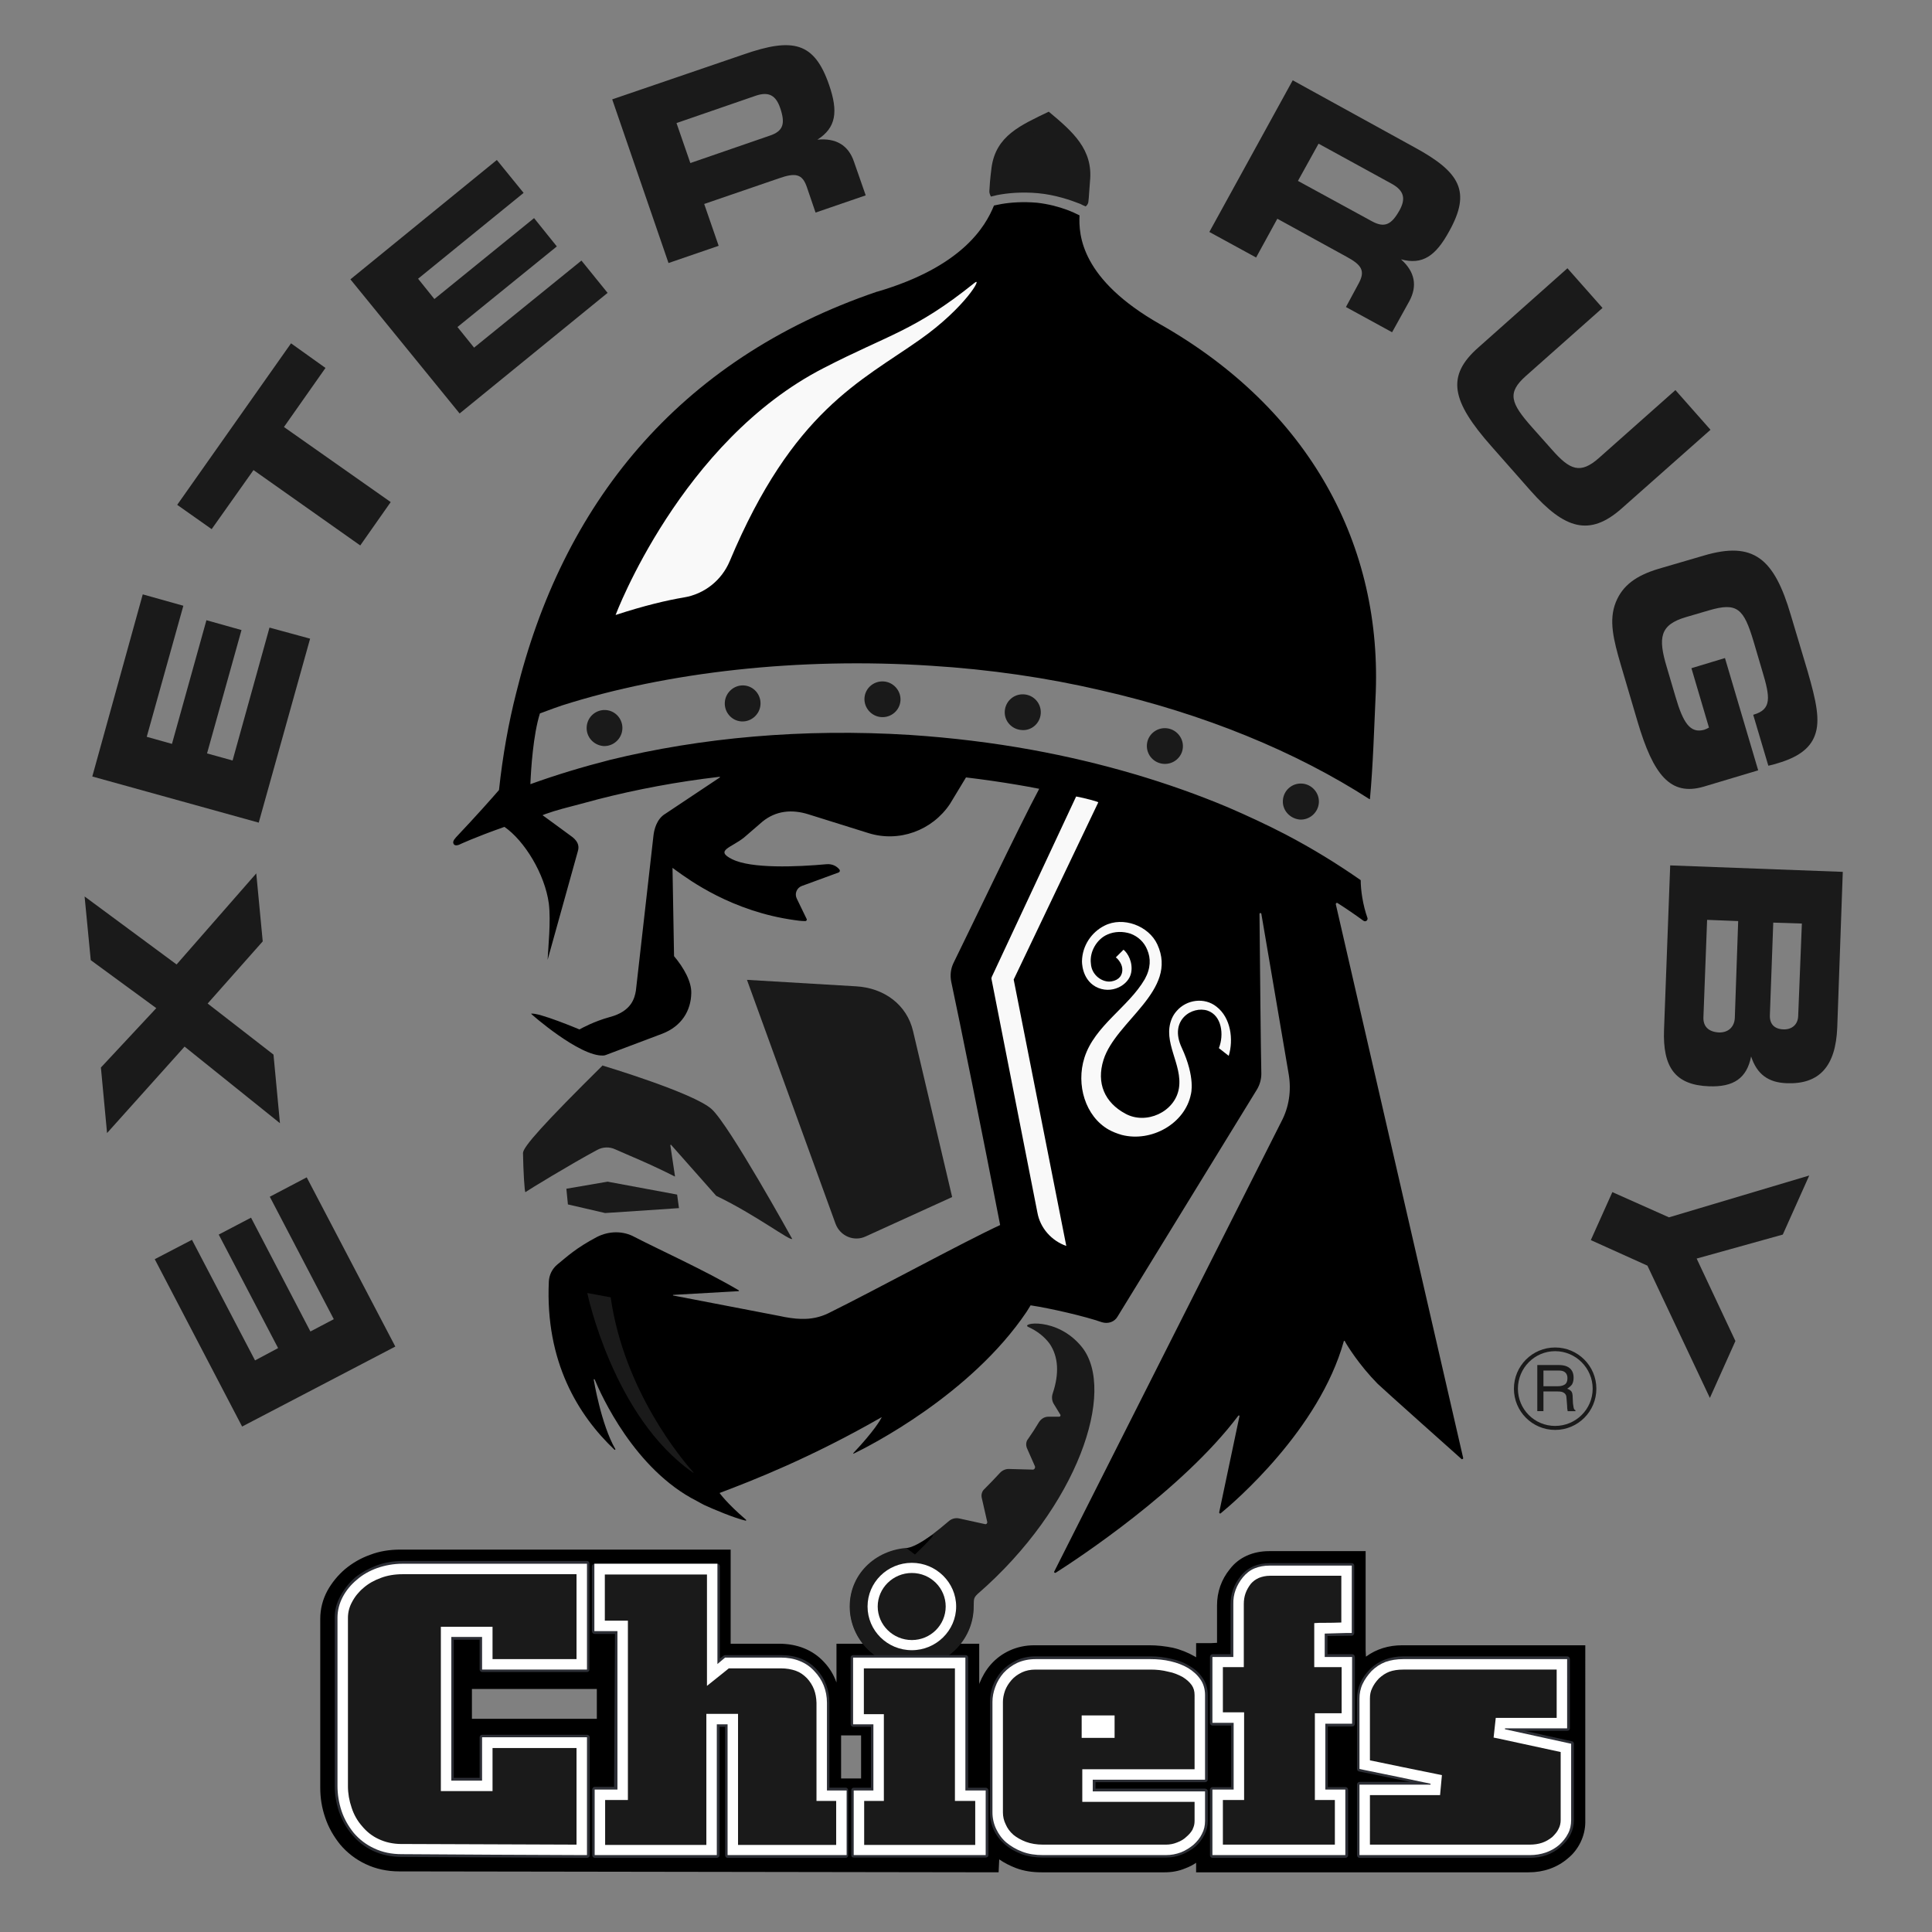 <?xml version="1.0" encoding="UTF-8" standalone="no"?>
<svg xmlns:inkscape="http://www.inkscape.org/namespaces/inkscape" xmlns:sodipodi="http://sodipodi.sourceforge.net/DTD/sodipodi-0.dtd" xmlns="http://www.w3.org/2000/svg" xmlns:svg="http://www.w3.org/2000/svg" xmlns:rdf="http://www.w3.org/1999/02/22-rdf-syntax-ns#" xmlns:cc="http://creativecommons.org/ns#" xmlns:dc="http://purl.org/dc/elements/1.1/" width="628" height="628" version="1.2" viewBox="0 0 628 628" id="svg50" sodipodi:docname="exeter-chiefs-2.svg" inkscape:version="1.3 (0e150ed6c4, 2023-07-21)">
  <rect x="0" y="0" width="628" height="628" fill="#808080" stroke="none"/>
  <defs id="defs50"></defs>
  <title id="title1">Exeter_Chiefs_Master_Logo_CMYK_Black_2022_NoStar-ai</title>
  <style id="style1">.s0 { fill: #2c2e35 } 
		.s1 { fill: #ffd036 } 
		.s2 { fill: #ff9929 } 
		.s3 { fill: #000000 } 
		.s4 { fill: #ee2c33 } 
		.s5 { fill: #ffffff }</style>
  <path id="&lt;Compound Path&gt;" class="s0" d="m 515.3,592.3 c 0,4.5 -2.2,9 -5.7,11.8 -3.5,3 -7.9,4.5 -12.7,4.5 H 388.8 v -3.1 q -1.6,1.1 -3.5,1.8 c -2.1,0.9 -4.4,1.3 -6.7,1.3 h -40 c -3,0 -5.8,-0.4 -8.4,-1.4 q -2.9,-1.1 -5.4,-2.8 l -0.2,4.2 -194.9,-0.3 c -3.8,0 -7.6,-0.8 -10.9,-2.4 -3.2,-1.5 -6,-3.7 -8.2,-6.3 -2.1,-2.6 -3.8,-5.5 -4.9,-8.8 -1.1,-3.2 -1.6,-6.4 -1.6,-9.7 v -54.9 c 0,-3.2 0.8,-6.3 2.3,-9.1 1.5,-2.7 3.4,-5 5.7,-7 2.4,-2 5.1,-3.6 8.2,-4.7 3.1,-1.2 6.4,-1.7 9.9,-1.7 h 107.3 v 30.6 h 15.8 c 5.8,0 10.9,2 14.5,5.9 1.9,2 3.2,4.2 4.1,6.7 v -12.6 h 46.4 v 13.3 q 0,-0.3 0.1,-0.5 c 0.9,-2.2 2.1,-4.3 3.7,-6.1 1.7,-1.9 3.7,-3.4 6.1,-4.5 2.4,-1.1 5.1,-1.7 8,-1.7 h 37.4 c 2.6,0 5.1,0.3 7.6,0.8 2.6,0.6 5,1.6 7.1,2.8 q 0.3,0.2 0.5,0.3 v -4.6 h 4.9 l 1.9,-0.1 v -12.2 c 0,-4.3 1.4,-8.4 4.2,-11.8 2.9,-3.8 7.5,-5.8 12.7,-5.8 h 31.4 v 32.2 l 0.1,2.1 c 3.4,-2.5 7.4,-3.7 11.8,-3.7 h 59.5 z M 194,549 h -40.6 v 9.7 H 194 Z m 85.9,15.1 h -6.5 v 14 h 6.5 z" fill-rule="evenodd" style="fill:#000000"></path>
  <g id="&lt;Group&gt;" fill-rule="evenodd" style="fill:#1a1a1a">
    <path class="s0" d="m 499.7,443.7 h 6.9 q 1.7,0 2.8,0.5 2.1,1 2.1,3.6 0,1.3 -0.5,2.2 -0.6,0.8 -1.6,1.4 0.9,0.3 1.4,0.9 0.4,0.6 0.4,1.9 l 0.1,2 q 0.1,0.8 0.2,1.3 0.1,0.7 0.6,0.9 v 0.3 h -2.5 q -0.1,-0.2 -0.1,-0.5 -0.1,-0.3 -0.1,-1.2 l -0.2,-2.5 q 0,-1.4 -1.1,-1.9 -0.5,-0.3 -1.8,-0.3 h -4.6 v 6.4 h -2 z m 6.7,6.9 q 1.4,0 2.3,-0.6 0.8,-0.6 0.8,-2 0,-1.6 -1.2,-2.2 -0.6,-0.3 -1.6,-0.3 h -5 v 5.1 z" id="path1" style="fill:#1a1a1a"></path>
    <path class="s0" d="m 505.5,464.8 c -7.4,0 -13.4,-6 -13.4,-13.4 0,-7.4 6,-13.4 13.4,-13.4 7.4,0 13.4,6 13.4,13.4 0,7.4 -6,13.4 -13.4,13.4 z m 0,-25.6 c -6.7,0 -12.1,5.5 -12.1,12.2 0,6.7 5.4,12.1 12.1,12.1 6.7,0 12.2,-5.4 12.2,-12.1 0,-6.7 -5.5,-12.2 -12.2,-12.2 z" id="path2" style="fill:#1a1a1a"></path>
  </g>
  <path class="s2" d="m 296.8,335.2 12.7,53.9 -28.1,12.8 c -3.8,1.8 -8.3,-0.1 -9.8,-4.1 l -28.8,-79.3 35.4,2.1 c 9.2,0.5 16.6,6 18.6,14.6 z" id="path3" style="fill:#1a1a1a"></path>
  <path class="s3" d="m 218.2,372.2 c -0.1,-0.2 -0.3,-0.1 -0.3,0.1 l 1.5,10 c 0.1,0.1 0,0.1 -0.1,0.1 -8.7,-4.4 -14.4,-6.6 -19.3,-8.8 -1.9,-0.9 -4.1,-0.8 -5.9,0.2 -8.6,4.6 -22.5,13.1 -23.3,13.7 -0.3,0.2 -0.7,-7 -0.8,-12.7 0,-2 6.9,-9.7 25.9,-28.5 l 0.1,0.1 c 0,0 29.4,8.8 35.3,14.1 5.7,5.1 26.2,42.2 26.2,42.2 -0.6,0.8 -11.8,-7.8 -24.7,-14 z" id="path4" style="fill:#1a1a1a"></path>
  <path class="s4" d="m 220.1,388.3 0.6,4.4 -24,1.6 -12.1,-2.8 -0.5,-5.1 13.4,-2.3 z" id="path5" style="fill:#1a1a1a"></path>
  <path class="s0" d="m 202.3,237 c -0.2,3.2 -3,5.7 -6.2,5.5 -3.2,-0.3 -5.6,-3 -5.4,-6.2 0.2,-3.3 3,-5.7 6.2,-5.5 3.2,0.2 5.6,3 5.4,6.2 z" id="path6" style="fill:#1a1a1a"></path>
  <path class="s0" d="m 247.2,229 c -0.2,3.2 -3,5.7 -6.2,5.5 -3.2,-0.2 -5.6,-3 -5.4,-6.2 0.2,-3.2 3,-5.7 6.2,-5.5 3.2,0.2 5.6,3 5.4,6.2 z" id="path7" style="fill:#1a1a1a"></path>
  <path class="s0" d="m 292.7,227.7 c -0.2,3.2 -3,5.6 -6.2,5.4 -3.2,-0.2 -5.7,-3 -5.5,-6.2 0.2,-3.2 3,-5.6 6.2,-5.4 3.2,0.2 5.7,3 5.5,6.2 z" id="path8" style="fill:#1a1a1a"></path>
  <path class="s0" d="m 338.3,231.9 c -0.2,3.2 -3,5.7 -6.2,5.4 -3.2,-0.2 -5.7,-2.9 -5.5,-6.1 0.2,-3.3 3,-5.7 6.2,-5.5 3.3,0.2 5.7,3 5.5,6.2 z" id="path9" style="fill:#1a1a1a"></path>
  <path class="s0" d="m 384.5,242.9 c -0.2,3.2 -3,5.6 -6.2,5.4 -3.2,-0.2 -5.7,-2.9 -5.5,-6.2 0.2,-3.2 3,-5.6 6.2,-5.4 3.2,0.2 5.7,3 5.5,6.2 z" id="path10" style="fill:#1a1a1a"></path>
  <path class="s0" d="m 428.7,260.9 c -0.2,3.2 -3,5.7 -6.2,5.5 -3.2,-0.3 -5.7,-3 -5.5,-6.2 0.2,-3.3 3,-5.7 6.2,-5.5 3.2,0.2 5.7,3 5.5,6.2 z" id="path11" style="fill:#1a1a1a"></path>
  <path class="s5" d="m179.4 263.9q0.3-0.1 0.6-0.2-0.3 0.1-0.6 0.2z" id="path13" style="fill:#1a1a1a"></path>
  <path class="s5" d="m176.2 264.9z" id="path14" style="fill:#1a1a1a"></path>
  <path class="s5" d="m 183.1,262.8 q 0.2,0 0.4,-0.1 -0.2,0.1 -0.4,0.1 z" id="path16" style="fill:#1a1a1a"></path>
  <path class="s5" d="m 188.4,334.6 q -0.1,0 -0.1,0 z" id="path17" style="fill:#1a1a1a"></path>
  <path class="s3" d="m 354.3,59 c -0.3,3.4 -0.3,4.8 -0.5,6.4 0,0.7 -0.4,1.3 -0.9,1.7 q -0.8,-0.3 -1.7,-0.8 c -3.3,-1.3 -8.3,-3 -13.8,-3.5 -5.5,-0.5 -10.1,0 -13.2,0.6 q -1.2,0.3 -2.1,0.5 c -0.3,-0.6 -0.6,-1.3 -0.5,-1.9 0.1,-1.9 0.2,-3.5 0.7,-7.5 1.4,-10.4 9.5,-13.8 18.6,-18.2 7.8,6.5 14.5,12.3 13.4,22.7 z" id="path18" style="fill:#1a1a1a"></path>
  <path class="s0" d="m 437.1,435.9 c -0.1,-0.1 -0.3,-0.1 -0.3,0.1 -8,28.7 -35.6,52.3 -40,55.9 -0.2,0.2 -0.5,0 -0.5,-0.3 l 6.6,-31.3 c 0,-0.2 -0.2,-0.3 -0.4,-0.1 -18.3,24.3 -52.7,46.8 -59.3,51 -0.3,0.2 -0.7,-0.1 -0.5,-0.4 l 73.8,-146.2 c 2.5,-4.7 3.3,-10.1 2.4,-15.4 L 410,297 c -0.1,-0.3 -0.6,-0.3 -0.6,0.1 0.2,18.5 0.4,43.5 0.6,51.9 0,1.8 -0.5,3.6 -1.4,5.1 l -45.3,73.8 c -1,1.8 -3.1,2.5 -5.1,1.9 -5.4,-1.9 -16.6,-4.5 -23.2,-5.5 q -0.6,1 -1.3,2.1 c -18.2,27 -51.2,43.7 -56.2,46.1 -0.1,0.1 -0.2,-0.1 -0.1,-0.2 6.8,-7.2 8.8,-10.8 9.2,-11.6 0,0 -0.1,-0.1 -0.1,0 -23,13.2 -42,20.6 -52.6,24.6 0,0 2.2,3.2 8.6,8.7 0.1,0.1 0,0.4 -0.1,0.3 -3.6,-0.8 -10.7,-3.8 -13.5,-5.1 -0.8,-0.4 -1.5,-0.8 -2.4,-1.3 -20.2,-10.2 -31.1,-34.4 -33.2,-39.5 -0.1,-0.2 -0.3,-0.1 -0.3,0.1 0,0 2.4,14.6 7,22.5 0.1,0.2 -0.1,0.4 -0.3,0.2 -11.7,-11.1 -22.5,-28.5 -21.3,-54.6 0.1,-2.2 1.1,-4.2 2.8,-5.6 3.2,-2.6 6,-5.3 12.8,-8.9 3.9,-2 8.5,-2.1 12.3,0 7.9,4.1 22.6,10.7 33.8,17.3 0.2,0.1 0.1,0.3 -0.1,0.3 l -21.1,1.2 c -0.2,0 -0.2,0.2 -0.1,0.2 l 34.8,6.7 c 1.6,0.4 5,0.9 6.6,0.9 q 0.2,0 0.4,0 v 0.1 -0.1 c 3,0.1 5.9,-0.5 8.6,-1.8 15.4,-7.6 44,-23.2 55.9,-28.7 -5.3,-27.4 -13.5,-68 -15.9,-79.1 -0.4,-2 -0.2,-4.1 0.7,-6 5.1,-10.3 21.5,-44.8 27.9,-56.7 q -3.5,-0.7 -7.1,-1.3 -8.3,-1.4 -16.7,-2.4 l -5.2,8.6 c -5.8,8.7 -16.6,12.6 -26.5,9.5 l -19.5,-6.1 c -5.4,-1.7 -10.6,-1.2 -15,2.4 l -5.9,5.1 c -4.2,3.4 -9.7,4.2 -3.9,7.1 6.2,3.1 21,2.5 30.8,1.6 1.7,-0.1 3.2,0.6 4.1,1.8 0.2,0.3 0.1,0.7 -0.3,0.9 l -12,4.4 c -1.6,0.6 -2.4,2.5 -1.6,4.1 l 3.2,6.6 c 0.2,0.3 -0.1,0.7 -0.4,0.7 -1.2,0 -3,-0.2 -3.4,-0.3 C 237.9,296.3 224,286 219.7,282.9 l -1.1,-0.8 0.5,28.7 c 3.2,3.8 5.7,8.3 5.6,12 -0.1,5.8 -3.2,10.8 -9.4,13.2 l -18.3,6.9 q -0.5,0.2 -0.9,0.2 c -7.7,0.4 -23.6,-13.6 -23.5,-13.6 2.4,-0.5 15.7,5.1 15.7,5.1 q 0,0 0.1,0 c 0.7,-0.4 4.7,-2.6 9.8,-4 7.2,-1.9 8.1,-6.3 8.5,-8.6 l 5.7,-50.3 c 0.2,-1.9 1,-5.5 3.9,-7.2 L 234,252.7 c 0.1,0 0,-0.2 -0.1,-0.2 -13.8,1.6 -27,4.1 -39.5,7.3 -4,1.1 -7.5,2 -10.9,2.9 q -0.2,0.1 -0.4,0.1 -1.6,0.5 -3.1,0.9 c -0.2,0.1 -3.1,1 -3.2,1.1 -0.4,0.1 -0.6,0.2 0,0.5 l 8.6,6.3 c 2.2,1.5 3.1,3.1 2.4,5.2 L 178,312 c 0.2,-4.1 1.1,-12.6 0.4,-18.3 -1.3,-9.6 -7.9,-20.4 -14.4,-24.9 q 0,0 -0.1,0 c -9.9,3.5 -14.5,5.7 -14.5,5.7 0,0 -1.6,0.8 -2,-0.3 -0.2,-0.4 -0.1,-1 0.8,-2 6.8,-7.2 11.4,-12.4 14,-15.4 1.2,-11.2 3.1,-21.8 5.6,-31.6 C 182.7,164.5 219.9,117 285.1,94.8 q 0,0 0.1,0 c 27.5,-8.1 35.1,-21.1 37.9,-28 q 1.1,-0.2 2.5,-0.5 c 3,-0.5 6.9,-0.8 11.5,-0.4 3.6,0.4 7,1.3 9.7,2.3 1.6,0.6 2.9,1.2 4.1,1.8 -0.3,6.5 0.5,20.8 26.2,35.4 48.3,27.4 72.6,71.7 70,121.8 -0.4,8.7 -0.8,21.9 -1.8,32.5 l -0.1,0.1 c -24,-15.5 -53.9,-27.8 -87.3,-35.4 -17.6,-4.1 -36.1,-6.8 -55.3,-8 -42.9,-2.8 -85.7,2 -119.9,12.9 -0.6,0.2 -3.8,1.3 -7.2,2.6 -2.2,7 -2.9,18.1 -3.1,23 8.3,-3 16.9,-5.6 25.9,-7.9 29.4,-7.2 62.6,-10.3 97.6,-8.1 13.5,0.9 26.6,2.5 39.3,4.8 23.1,4.2 44.6,10.6 63.9,18.7 6.5,2.8 12.7,5.7 18.7,8.8 8.8,4.6 16.9,9.6 24.5,14.9 0,3.3 0.7,8.1 2.2,12.3 0.2,0.7 -0.6,1.4 -1.3,0.9 q -4.1,-3 -8.5,-5.8 c -0.2,-0.1 -0.5,0.1 -0.5,0.4 l 41.4,180 c 0.1,0.3 -0.4,0.6 -0.6,0.3 0,0 -25.8,-23 -27.2,-24.4 -6,-6.1 -9.9,-12.4 -10.7,-13.9 z M 395.7,273.3 Z" fill-rule="evenodd" id="path19" style="fill:#000000"></path>
  <path class="s5" d="m 299,110.4 c -19.1,13.5 -41.3,23.1 -61.8,72 -2.6,6.2 -8.2,10.7 -14.9,11.8 -5.4,0.9 -12.7,2.6 -22.2,5.7 0,0 21.2,-56.5 67.7,-80.3 21.1,-10.9 29.5,-12 48.9,-27.6 3,-2.5 -2.9,8 -17.7,18.4 z" id="path20" style="fill:#f9f9f9"></path>
  <path class="s5" d="m 326.1,58.9 c 0,-11.8 7.2,-14.3 9.6,-15.9 0.2,-0.2 0.4,0 0.3,0.2 -1.1,1.8 -3.2,3 -4.2,10.2 -0.4,3 -2.7,5.6 -5.7,5.8 z" id="path21" style="fill:#1a1a1a"></path>
  <path class="s5" d="m329.5 318.4 17.1 86.6c-4.8-1.7-8.5-5.8-9.4-10.9l-14.9-75.8q-0.1-0.4 0.1-0.8l27.4-58.6c2.8 0.5 7.2 1.7 7.2 1.9z" id="path22" style="fill:#f9f9f9"></path>
  <path class="s2" d="m359.9 303.8c-3.4 1.5-5.8 5.6-5.3 9.4 0.2 3.9 3.9 6.3 6.7 5.8 2.4-0.4 3.7-2 3.5-4.2-0.2-2-1.9-3.5-2.1-3.6l2.5-2.5c1.4 1.1 3.1 4.1 2.5 7.4-0.7 4.1-6.5 7.4-11.6 4.6-4.6-2.6-4.4-8.3-4.4-8.3 0.1-5 3.1-9.4 7.3-11.5 6-3.1 14.4 0 17.2 6.1 6.9 15-13.5 24.8-17.5 37.5-2.4 7.6 0.4 13.9 7.1 17.5 6.7 3.7 16.1-0.5 17.4-8.2 1.3-7.8-5.5-15.1-2.3-22.7q0.6-1.4 1.6-2.5c3.2-3.7 9-4.5 12.9-1.4 4.7 3.6 5.6 10.7 4 16l-3.2-2.5c1.7-4.3 1-10.6-3.7-12.2-4.9-1.6-12.6 3-8.4 12 4.6 9.9 3 15.2 3 15.2-1.9 9.5-12.8 15.7-22.5 13.2q-2.4-0.7-4.2-1.7c-7.6-4.3-10.7-14.6-7.9-23.4 3.3-10.4 14.3-16.4 19.6-25.5 2-3.6 2-6.8 0.8-9.6-1-2.5-3-4.3-5.4-5.2-2.4-0.8-5.2-0.8-7.6 0.3z" fill="#fff" id="path23" style="fill:#f9f9f9"></path>
  <path class="s2" d="m198.5 421.7c4.4 30.7 23.5 53.1 26.9 56.9 0.1 0.1 0 0.2-0.1 0.1-26-18-34.4-58.4-34.4-58.4z" id="path24" style="fill:#1a1a1a"></path>
  <path class="s0" d="m316.4 522.2c0 10.9-9 19.7-20 19.7-11.1 0-20.1-8.8-20.1-19.7s9-18.7 20.1-18.7c11 0 20 7.8 20 18.7z" id="path25"></path>
  <g id="g26" style="fill:#1a1a1a">
    <path class="s0" d="m316.5 522.2c0 10.9-9 19.8-20.1 19.8s-20.2-8.9-20.2-19.8c0-11 9.1-19.1 20.2-19.1s20.1 8.1 20.1 19.1z" id="path26" style="fill:#1a1a1a"></path>
  </g>
  <path class="s4" d="m506.8 599.7q-4 3.3-9.6 3.3h-55.3v-22.9h24.6l-24.6-5.1v-22.8q0-5 3.9-9 4-3.9 10.3-3.9h53.3v22.5h-21.7l23 5v24.8q0 4.7-3.9 8.1zm-76-39.4v21.4h6.5v21.3h-43.2v-21.3h6.9v-21.6h-6.9v-21.5h6.8v-17.2q0-4.8 3.1-8.6 3.1-3.9 8.9-3.9h26.5v21.9l-8.8 0.2v7.6h8.9v21.7zm-40 35.8q-1 2-2.7 3.5-1.8 1.5-4.2 2.5-2.3 0.9-4.9 0.9h-39.9q-3.7 0-6.7-1.1t-5.2-3-3.4-4.4q-1.2-2.6-1.2-5.3v-36q0-2.4 1-4.8 0.9-2.5 2.7-4.6 1.8-2 4.5-3.3 2.6-1.2 5.9-1.2h37.4q3.3 0 6.5 0.7 3.2 0.8 5.6 2.2 2.5 1.5 4 3.7 1.6 2.2 1.6 5.1v27.5h-36.5v3.8h36.5v9.6q0 2.2-1 4.2zm-113.3 6.9v-21h6.5v-21.5h-6.6v-21.7h36.5v43.2h6.6v21zm-41 0v-42.5h-3.5v42.5h-39.7v-21.3h7.4v-51.5h-7.5v-21h40v31.7l2.5-2.1h18.1q6.9 0.1 10.9 4.4t4 10.3v28.5h6.2v21zm-105.9-0.3q-5.1 0-9-1.9t-6.6-5q-2.6-3.1-4-7.2-1.3-4-1.3-8.1v-54.7q0-3.5 1.7-6.7t4.6-5.6q2.8-2.4 6.6-3.8t8.2-1.4h60v34.4h-34.1v-10.6h-10v46.7h10v-14.1h34.1v38.3z" id="path27" style="fill:#1a1a1a"></path>
  <g fill-rule="evenodd" id="g34">
    <path class="s0" d="m190.9 603.9-60.3-0.3c-3.5 0-6.6-0.7-9.4-2-2.7-1.3-5-3.1-6.8-5.3-1.8-2.1-3.2-4.6-4.2-7.4-0.9-2.7-1.4-5.6-1.4-8.4v-54.7c0-2.4 0.6-4.8 1.9-7.1 1.2-2.2 2.8-4.2 4.7-5.9 2-1.6 4.3-2.9 6.9-3.9 2.7-1 5.5-1.5 8.5-1.5h60c0.5 0 0.8 0.4 0.8 0.9v34.4c0 0.4-0.3 0.8-0.8 0.8h-34.1c-0.4 0-0.8-0.4-0.8-0.8v-9.7h-8.4v44.9h8.4v-13.2c0-0.4 0.4-0.8 0.8-0.8h34.2c0.4 0 0.8 0.4 0.8 0.8v38.3q0 0.4-0.2 0.6-0.3 0.3-0.6 0.3zm-60.1-94.8c-2.8 0-5.4 0.5-7.9 1.4s-4.6 2.1-6.4 3.6c-1.8 1.6-3.3 3.4-4.4 5.4-1.1 2.1-1.6 4.1-1.6 6.3v54.7c0 2.6 0.5 5.3 1.3 7.9 0.9 2.5 2.2 4.8 3.9 6.9 1.7 2 3.8 3.6 6.3 4.8s5.4 1.8 8.6 1.8t0.1 0l59.3 0.3v-36.6h-32.4v13.2c0 0.4-0.4 0.8-0.9 0.8h-10c-0.5 0-0.8-0.4-0.8-0.8v-46.7c0-0.4 0.3-0.8 0.8-0.8h10c0.5 0 0.9 0.4 0.9 0.8v9.7h32.3v-32.7zm366.4 94.8h-55.3c-0.4 0-0.8-0.4-0.8-0.9v-22.9c0-0.5 0.4-0.9 0.8-0.9h16.5l-16.7-3.4c-0.3-0.1-0.6-0.4-0.6-0.8v-22.8c0-3.6 1.4-6.8 4.2-9.6 2.7-2.7 6.4-4.2 10.9-4.2h53.2c0.5 0 0.9 0.4 0.9 0.9v22.5c0 0.5-0.4 0.8-0.9 0.8h-13.8l15.3 3.4c0.4 0 0.7 0.4 0.7 0.8v24.8c0 3.4-1.5 6.3-4.3 8.7-2.7 2.4-6.1 3.6-10.1 3.6zm-54.4-1.7h54.4c3.6 0 6.6-1.1 9-3.2 2.5-2.1 3.7-4.5 3.7-7.4v-24.1l-22.4-4.9c-0.4-0.1-0.7-0.5-0.6-0.9 0-0.4 0.4-0.7 0.8-0.7h20.9v-20.9h-52.4c-4 0-7.3 1.3-9.8 3.7-2.4 2.5-3.6 5.3-3.6 8.4v22.1l23.9 5c0.4 0 0.7 0.4 0.7 0.9-0.1 0.4-0.4 0.7-0.8 0.7h-23.8zm-5.4 1.7h-43.3c-0.4 0-0.8-0.4-0.8-0.8v-21.4c0-0.4 0.4-0.8 0.8-0.8h6.1v-20h-6.1c-0.4 0-0.8-0.4-0.8-0.8v-21.5c0-0.5 0.4-0.9 0.8-0.9h5.9v-16.2c0-3.4 1.1-6.5 3.3-9.2 2.2-2.8 5.5-4.2 9.6-4.2h26.5c0.4 0 0.8 0.3 0.8 0.8v21.9c0 0.5-0.4 0.9-0.8 0.9l-7.9 0.1v5.9h8c0.5 0 0.9 0.4 0.9 0.9v21.8c0 0.4-0.4 0.8-0.9 0.8h-7.9v19.7h5.8c0.4 0 0.8 0.4 0.8 0.8v21.4c0 0.4-0.4 0.8-0.8 0.8zm-42.4-1.7h41.5v-19.6h-5.7c-0.5 0-0.9-0.4-0.9-0.9v-21.3c0-0.5 0.4-0.9 0.9-0.9h7.9v-20.1h-8.1c-0.4 0-0.8-0.3-0.8-0.8v-7.6c0-0.5 0.3-0.8 0.8-0.9l7.9-0.1v-20.3h-25.6c-3.6 0-6.4 1.2-8.3 3.6s-2.9 5.2-2.9 8.2v17.1c0 0.5-0.4 0.8-0.8 0.8h-5.9v19.8h6.1c0.4 0 0.8 0.4 0.8 0.9v21.6c0 0.5-0.4 0.9-0.8 0.9h-6.1zm-16 1.6h-40q-3.8 0-6.9-1.1-3.2-1.2-5.5-3.2t-3.6-4.7q-1.2-2.7-1.2-5.7v-36q0-2.5 0.9-5.1 1-2.6 2.9-4.8 1.9-2.1 4.8-3.5 2.8-1.3 6.2-1.3h37.4q3.4 0 6.7 0.8 3.4 0.7 5.9 2.3c1.8 1 3.2 2.3 4.3 3.9q1.7 2.4 1.7 5.6v27.4c0 0.5-0.4 0.9-0.9 0.9h-35.6v2.1h35.6c0.5 0 0.9 0.4 0.9 0.8v9.7q0 2.4-1.1 4.5-1.1 2.2-2.9 3.8-1.9 1.6-4.4 2.6t-5.2 1zm-42.4-63.7q-3 0-5.5 1.2-2.5 1.1-4.2 3-1.7 2-2.6 4.3t-0.9 4.5v36q0 2.6 1.1 5 1.2 2.4 3.2 4.2 2.1 1.8 5 2.8c1.8 0.7 4 1.1 6.3 1.1h40c1.6 0 3.1-0.3 4.6-0.9q2.2-0.9 3.8-2.4 1.7-1.4 2.6-3.2t0.9-3.8v-8.8h-35.6c-0.5 0-0.9-0.4-0.9-0.9v-3.8c0-0.4 0.4-0.8 0.9-0.8h35.6v-26.6c0-1.8-0.4-3.3-1.4-4.7s-2.2-2.5-3.7-3.4q-2.4-1.4-5.5-2.1c-2-0.5-4.2-0.7-6.3-0.7zm-16.2 63.7h-42.9c-0.5 0-0.8-0.3-0.8-0.8v-21c0-0.5 0.3-0.9 0.8-0.9h5.6v-19.8h-5.7c-0.5 0-0.9-0.4-0.9-0.8v-21.7c0-0.5 0.4-0.8 0.9-0.8h36.5c0.4 0 0.8 0.3 0.8 0.8v42.3h5.7c0.5 0 0.9 0.4 0.9 0.9v21c0 0.5-0.4 0.8-0.9 0.8zm-42.1-1.6h41.3v-19.4h-5.7c-0.5 0-0.9-0.4-0.9-0.8v-42.3h-34.8v19.9h5.7c0.5 0 0.9 0.4 0.9 0.9v21.5c0 0.4-0.4 0.8-0.9 0.8h-5.6zm-3.4 1.7h-38.4c-0.5 0-0.8-0.4-0.8-0.9v-41.7h-1.8v41.7c0 0.5-0.4 0.9-0.9 0.9h-39.7c-0.4 0-0.8-0.4-0.8-0.9v-21.3c0-0.5 0.4-0.9 0.8-0.9h6.3l0.3-49.7h-6.6c-0.5 0-0.9-0.4-0.9-0.9v-21c0-0.5 0.4-0.9 0.9-0.9h39.9c0.5 0 0.8 0.4 0.8 0.9v29.9l1.2-0.9q0.3-0.2 0.6-0.2h18c4.9 0 8.7 1.5 11.6 4.6 2.8 3 4.2 6.7 4.2 10.9v27.6h5.3c0.5 0 0.8 0.4 0.8 0.9v21c0 0.5-0.3 0.9-0.8 0.9zm-37.6-1.7h36.8v-19.4h-5.3c-0.5 0-0.9-0.3-0.9-0.8v-28.5c0-3.8-1.2-7-3.7-9.8-2.6-2.6-6-4-10.4-4h-17.7l-2.4 1.9c-0.2 0.2-0.6 0.2-0.9 0.1-0.2-0.2-0.4-0.5-0.4-0.8v-30.9h-38.3v19.4h6.6c0.5 0 0.9 0.4 0.9 0.8v51.5c0 0.5-0.4 0.8-0.9 0.8h-6.5v19.7h38v-41.7c0-0.5 0.4-0.9 0.8-0.9h3.5c0.5 0 0.8 0.4 0.8 0.9z" id="path28"></path>
    <path class="s5" d="m190.8 542.7h-34.1v-10.6h-10v46.7h10v-14.1h34.1v38.3h-1.7q-29.2-0.1-58.5-0.3c-3.3 0-6.3-0.6-9-1.9-2.6-1.2-4.8-2.9-6.6-5-1.7-2.1-3.1-4.5-4-7.2q-1.3-4-1.3-8.1v-54.7c0-2.3 0.6-4.6 1.7-6.7q1.7-3.2 4.6-5.6c1.8-1.6 4.1-2.9 6.6-3.8 2.6-0.9 5.4-1.4 8.2-1.4h60zm-58.4 56.7c18.9 0.1 36.1 0.1 55 0.2v-31.4h-27.3v14h-16.8v-53.4h16.8v10.5h27.3v-27.6h-56.6c-2.5 0-4.9 0.4-7 1.2q-3.3 1.2-5.6 3.2-2.4 2-3.8 4.7-1.3 2.4-1.3 5.1v54.7q0 3.5 1.2 7 1.1 3.4 3.4 6c1.4 1.7 3.2 3.2 5.4 4.2 2.1 1 4.6 1.6 7.5 1.6z" id="path29"></path>
    <path class="s5" d="m233.2 540.9 2.5-2.1h18.1q3.4 0 6.1 1.1 2.8 1.1 4.8 3.3c2.7 2.8 4.1 6.3 4.1 10.3v28.5h6.4v21h-38.7v-42.5h-3.5v42.5h-39.7v-21.3h7.4v-51.5h-7.5v-21.9h40zm-36.6-14.1h7.5v58.3h-7.4v14.6h32.9v-42.6h10.3v42.6h31.9v-14.3h-6.4v-31.9c-0.1-3.2-1-5.7-3.1-8-1.1-1.1-2.2-1.9-3.6-2.4s-3-0.8-4.9-0.8h-16.9l-1.6 1.3-5.5 4.4v-36.2h-33.2z" id="path30"></path>
    <path class="s5" d="m313.8 582h6.6v21h-42.9v-21h6.4v-21.5h-6.6v-21.7h36.5zm-33-24.8h6.5v28.2h-6.4v14.3h36.1v-14.3h-6.6v-43.1h-29.6z" id="path31"></path>
    <path class="s5" d="m391.7 551v27.5h-36.5v3.8h36.5v9.6c0 1.5-0.3 2.9-1 4.2-0.6 1.3-1.6 2.5-2.7 3.5-1.2 1-2.6 1.9-4.1 2.5-1.6 0.6-3.2 0.9-4.9 0.9h-40c-2.4 0-4.6-0.3-6.7-1.1q-2.9-1.1-5.2-3c-1.4-1.2-2.5-2.7-3.3-4.4s-1.2-3.5-1.2-5.4v-35.9c0-1.6 0.3-3.2 0.9-4.8 0.6-1.7 1.5-3.2 2.7-4.6 1.3-1.4 2.8-2.5 4.5-3.3 1.8-0.8 3.8-1.2 5.9-1.2h37.4c2.2 0 4.4 0.2 6.5 0.7s4 1.2 5.7 2.2c1.6 1 3 2.2 4 3.7 1 1.4 1.5 3.2 1.5 5.1zm-3.4 0c0-1.3-0.3-2.3-0.9-3.2-0.7-1-1.7-1.9-3-2.7-1.3-0.7-2.9-1.4-4.6-1.7-1.9-0.5-3.8-0.7-5.8-0.7h-37.4q-2.5 0-4.4 0.9-2.1 1-3.4 2.5-1.4 1.6-2.1 3.4-0.7 2-0.7 3.7v35.9q0 2.1 0.9 3.9 0.8 1.9 2.5 3.4c1.1 0.9 2.5 1.7 4.1 2.3s3.5 0.9 5.5 0.9h40q1.9 0 3.6-0.7 1.9-0.7 3.1-1.9 1.3-1.1 2-2.4v-0.1c0.4-0.8 0.6-1.6 0.6-2.6v-6.2h-36.5v-10.6h36.5z" id="path32"></path>
    <path class="s5" d="m439.4 530.8h-1.7c-2.4 0.1-4.7 0.1-7.1 0.2v7.6h8.9v21.7h-8.7v21.4h6.5v21.3h-43.2v-21.3h6.9v-21.7h-6.9v-21.4h6.8v-17.2c-0.1-3.2 1-6.1 3.1-8.7 1-1.2 2.3-2.3 3.8-2.9q2.2-0.9 4.9-0.9h26.7zm-35.1 11.1h-6.8v14.7h6.9v28.5h-6.9v14.5h36.4v-14.5h-6.5v-28.2h8.7v-15h-8.9v-14.3l1.7-0.1h1.6q2.8 0 5.5-0.1v-15.2h-23.1c-1.5 0-2.7 0.3-3.7 0.7-1.1 0.5-1.9 1.1-2.6 1.9-1.6 2.1-2.3 4.1-2.3 6.6z" id="path33"></path>
    <path class="s5" d="m509.4 561.8h-20.2v0.3c6.7 1.5 13.4 2.9 20.1 4.4l1.4 0.3v24.8c0 1.6-0.3 3.1-1 4.4-0.7 1.4-1.7 2.6-2.9 3.7-2.6 2.2-5.9 3.3-9.5 3.3h-55.4v-22.9h23.1v-0.3q-10.8-2.3-21.7-4.5l-1.4-0.3v-22.9c0-1.6 0.3-3.2 1-4.7s1.7-2.9 2.9-4.2q2-2 4.6-3 2.6-0.9 5.7-0.9h53.3zm-12.2 37.8c3.1 0 5.3-0.8 7.4-2.5 0.9-0.9 1.6-1.7 2-2.6q0.7-1.3 0.7-2.9v-22.1q-10.2-2.2-20.3-4.4l-1.5-0.3 0.7-6.4h19.8v-15.7h-49.9q-2.6 0-4.5 0.7c-1.3 0.5-2.3 1.2-3.4 2.2q-1.5 1.6-2.2 3.2c-0.5 1-0.7 2.1-0.7 3.3v20.1q11 2.3 21.9 4.5l1.5 0.3-0.6 6.5h-22.8v16.1z" id="path34"></path>
  </g>
  <path class="s5" d="m351.6 557.6h10.7v7.3h-10.7z" id="path35"></path>
  <g id="g47" style="fill:#1a1a1a">
    <path class="s0" d="m542.5 395.7 45.6-13.6-8.6 19.2-28 7.8 12.6 26.8-8.3 18.5-20.3-43-18.4-8.3 7-15.6z" id="path36" style="fill:#1a1a1a"></path>
    <path class="s0" d="m599 283.4-1.8 50.6c-0.5 12.6-5.8 18.5-16.4 18.1-6-0.2-9.7-2.9-11.6-8.7-1.4 7.1-5.7 10-13.7 9.7-10.9-0.4-15.1-6.1-14.6-18.5l2-53.3zm-34 16-10.1-0.4-1.2 31.7c-0.1 3 1.7 4.7 5 4.9 3 0.1 5-1.7 5.2-4.6zm20.7 0.8-9.3-0.3-1.1 30.1c-0.1 2.8 1.4 4.5 4.4 4.6 2.8 0.1 4.7-1.6 4.8-4.3z" fill-rule="evenodd" id="path37" style="fill:#1a1a1a"></path>
    <path class="s0" d="m553.8 180.6c16.2-4.8 22.9 0.9 28.3 19.3l5.5 18.4c2.7 9.4 4.2 15.9 2.3 20.8-1.6 4.3-5.6 7.1-12.1 9-0.9 0.3-2 0.6-3 0.8l-4.9-16.5 0.1-0.1c6-1.7 5.4-5.7 2.8-14.3l-2.8-9.5c-3.2-10.7-5.3-12.8-14.5-10.1l-7.5 2.2c-8.5 2.5-9.1 6.7-6.2 16.3l2.8 9.5c2.5 8.6 4.8 12.1 9.4 10.8 0.5-0.2 1-0.4 1.5-0.7l-5.7-19.3 10.9-3.3 10.8 36.5-17.7 5.3c-10.9 3.2-16.4-3.9-21.5-21.1l-5.4-18.3c-2.5-8.5-4-14.7-1.7-20.5 2.2-5.5 6.6-8.7 13.9-10.9z" id="path38" style="fill:#1a1a1a"></path>
    <path class="s0" d="m497.6 159.6-12.7-14.4c-13.2-14.9-14.9-23-4.3-32.3l28.9-25.7 11.4 12.9-24.9 22.1c-6.2 5.5-5 8.8 2 16.7l6.5 7.3c5.8 6.6 9.2 8 15.2 2.7l24.9-22.1 11.4 12.9-28.9 25.6c-10.4 9.2-18.5 6.7-29.5-5.7z" id="path39" style="fill:#1a1a1a"></path>
    <path class="s0" d="m471.1 75.1c-4.4 8.1-8.7 11.1-15.7 9.2 4.5 4 5.4 8.6 2.7 13.6l-5.6 10.1-15-8.2 4.1-7.6c2.3-4.2 1-6.1-4-8.8l-22.4-12.3-6.9 12.6-15.2-8.3 27.1-49.3 39.6 21.8c14.9 8.1 18.4 14.4 11.3 27.2zm-18.6-15.3-23.9-13.1-6.7 12.1 24 13.1c4.2 2.3 6.4 1.1 9-3.5 2.1-3.8 1.5-6.4-2.4-8.6z" fill-rule="evenodd" id="path40" style="fill:#1a1a1a"></path>
    <path class="s0" d="m277.6 52.6 3.8 10.9-16.3 5.6-2.8-8.2c-1.5-4.5-3.8-4.8-9.2-2.9l-24.2 8.3 4.7 13.6-16.3 5.6-18.3-53.2 42.7-14.6c16.1-5.6 23-4 27.8 9.9 3 8.7 2.3 13.9-3.8 17.8 6-0.6 10.1 1.8 11.9 7.2zm-24-17.5c-1.4-4.1-3.7-5.4-7.9-4l-25.8 8.9 4.5 13 25.8-8.9c4.5-1.5 5.1-4 3.4-9z" fill-rule="evenodd" id="path41" style="fill:#1a1a1a"></path>
    <path class="s0" d="m189 84.7 8.5 10.5-48.1 39.2-35.5-43.6 47.6-38.8 8.7 10.7-34.3 27.9 5.3 6.6 32.4-26.3 7.4 9.2-32.3 26.2 5.4 6.7z" id="path42" style="fill:#1a1a1a"></path>
    <path class="s0" d="m92.3 138.8 34.7 24.4-9.9 14.1-34.7-24.5-13.6 19.2-11.2-7.9 37-52.5 11.2 8z" id="path43" style="fill:#1a1a1a"></path>
    <path class="s0" d="m84.1 267.4-54.1-15 16.4-59.2 13.2 3.7-11.9 42.6 8.2 2.3 11.2-40.2 11.4 3.2-11.2 40.1 8.3 2.3 12-43.2 13.2 3.6z" id="path44" style="fill:#1a1a1a"></path>
    <path class="s0" d="m60 340.2-25.2 28.1-2-21.3 18-19.3-21.3-15.6-2-20.7 29.9 22.1 25.9-29.6 2.1 22.1-17.9 20.2 21.4 16.6 2.1 22.3z" id="path45" style="fill:#1a1a1a"></path>
    <path class="s0" d="m99.7 382.7 28.8 55-49.8 26-28.4-54.4 12.1-6.3 20.5 39.2 7.5-4-19.3-36.9 10.5-5.5 19.3 37 7.6-4-20.8-39.8z" id="path46" style="fill:#1a1a1a"></path>
    <path class="s3" d="m317.8 518.1c-1.5 1.4-1.2 1.9-1.3 4.2l-1.1-2.1q-1.6 1.3-3.2 2.5l-22.4-14.7 7.2-4.8q0.3-0.2 0.5-0.4c3.8-2.6 7-5 11.1-8.5 0.9-0.7 2.1-1 3.3-0.7l8.2 1.8c0.5 0.2 0.9-0.3 0.8-0.7l-1.8-7.9c-0.2-1 0.1-2.1 0.9-2.8q2.6-2.6 5-5.2c0.8-0.9 2-1.4 3.2-1.3l7.4 0.2c0.6 0.1 1-0.6 0.8-1.1l-2.6-5.9c-0.4-1-0.3-2.2 0.4-3q1.9-2.7 3.5-5.4c0.7-1.1 1.8-1.8 3.1-1.8h3.5c0.3 0 0.5-0.3 0.4-0.6l-2.2-3.6c-0.6-1-0.7-2.3-0.3-3.4 2.1-6.3 1.9-11.8-1-16.1-1.7-2.3-4-4.1-6.8-5.4-3.3-1.3 9.2-3.6 17.3 6.5 11.2 14.1-1.2 51.8-33.9 80.2z" id="path47" style="fill:#1a1a1a"></path>
  </g>
  <path class="s5" d="m310.8 522.2c0 7.8-6.5 14.2-14.4 14.2-8 0-14.4-6.4-14.4-14.2s6.4-14.2 14.4-14.2c7.9 0 14.4 6.4 14.4 14.2z" id="path48"></path>
  <path class="s4" d="m307.4 522.2c0 6-4.9 10.9-11 10.9s-11.1-4.9-11.1-10.9 5-10.9 11.1-10.9 11 4.9 11 10.9z" id="path49" style="fill:#1a1a1a"></path>
  <path class="s3" d="m294.6 503.2s2 0.1 7.1-3.4c5.3-3.6-4.3 5.5-4.3 5.5z" id="path50"></path>
</svg>
